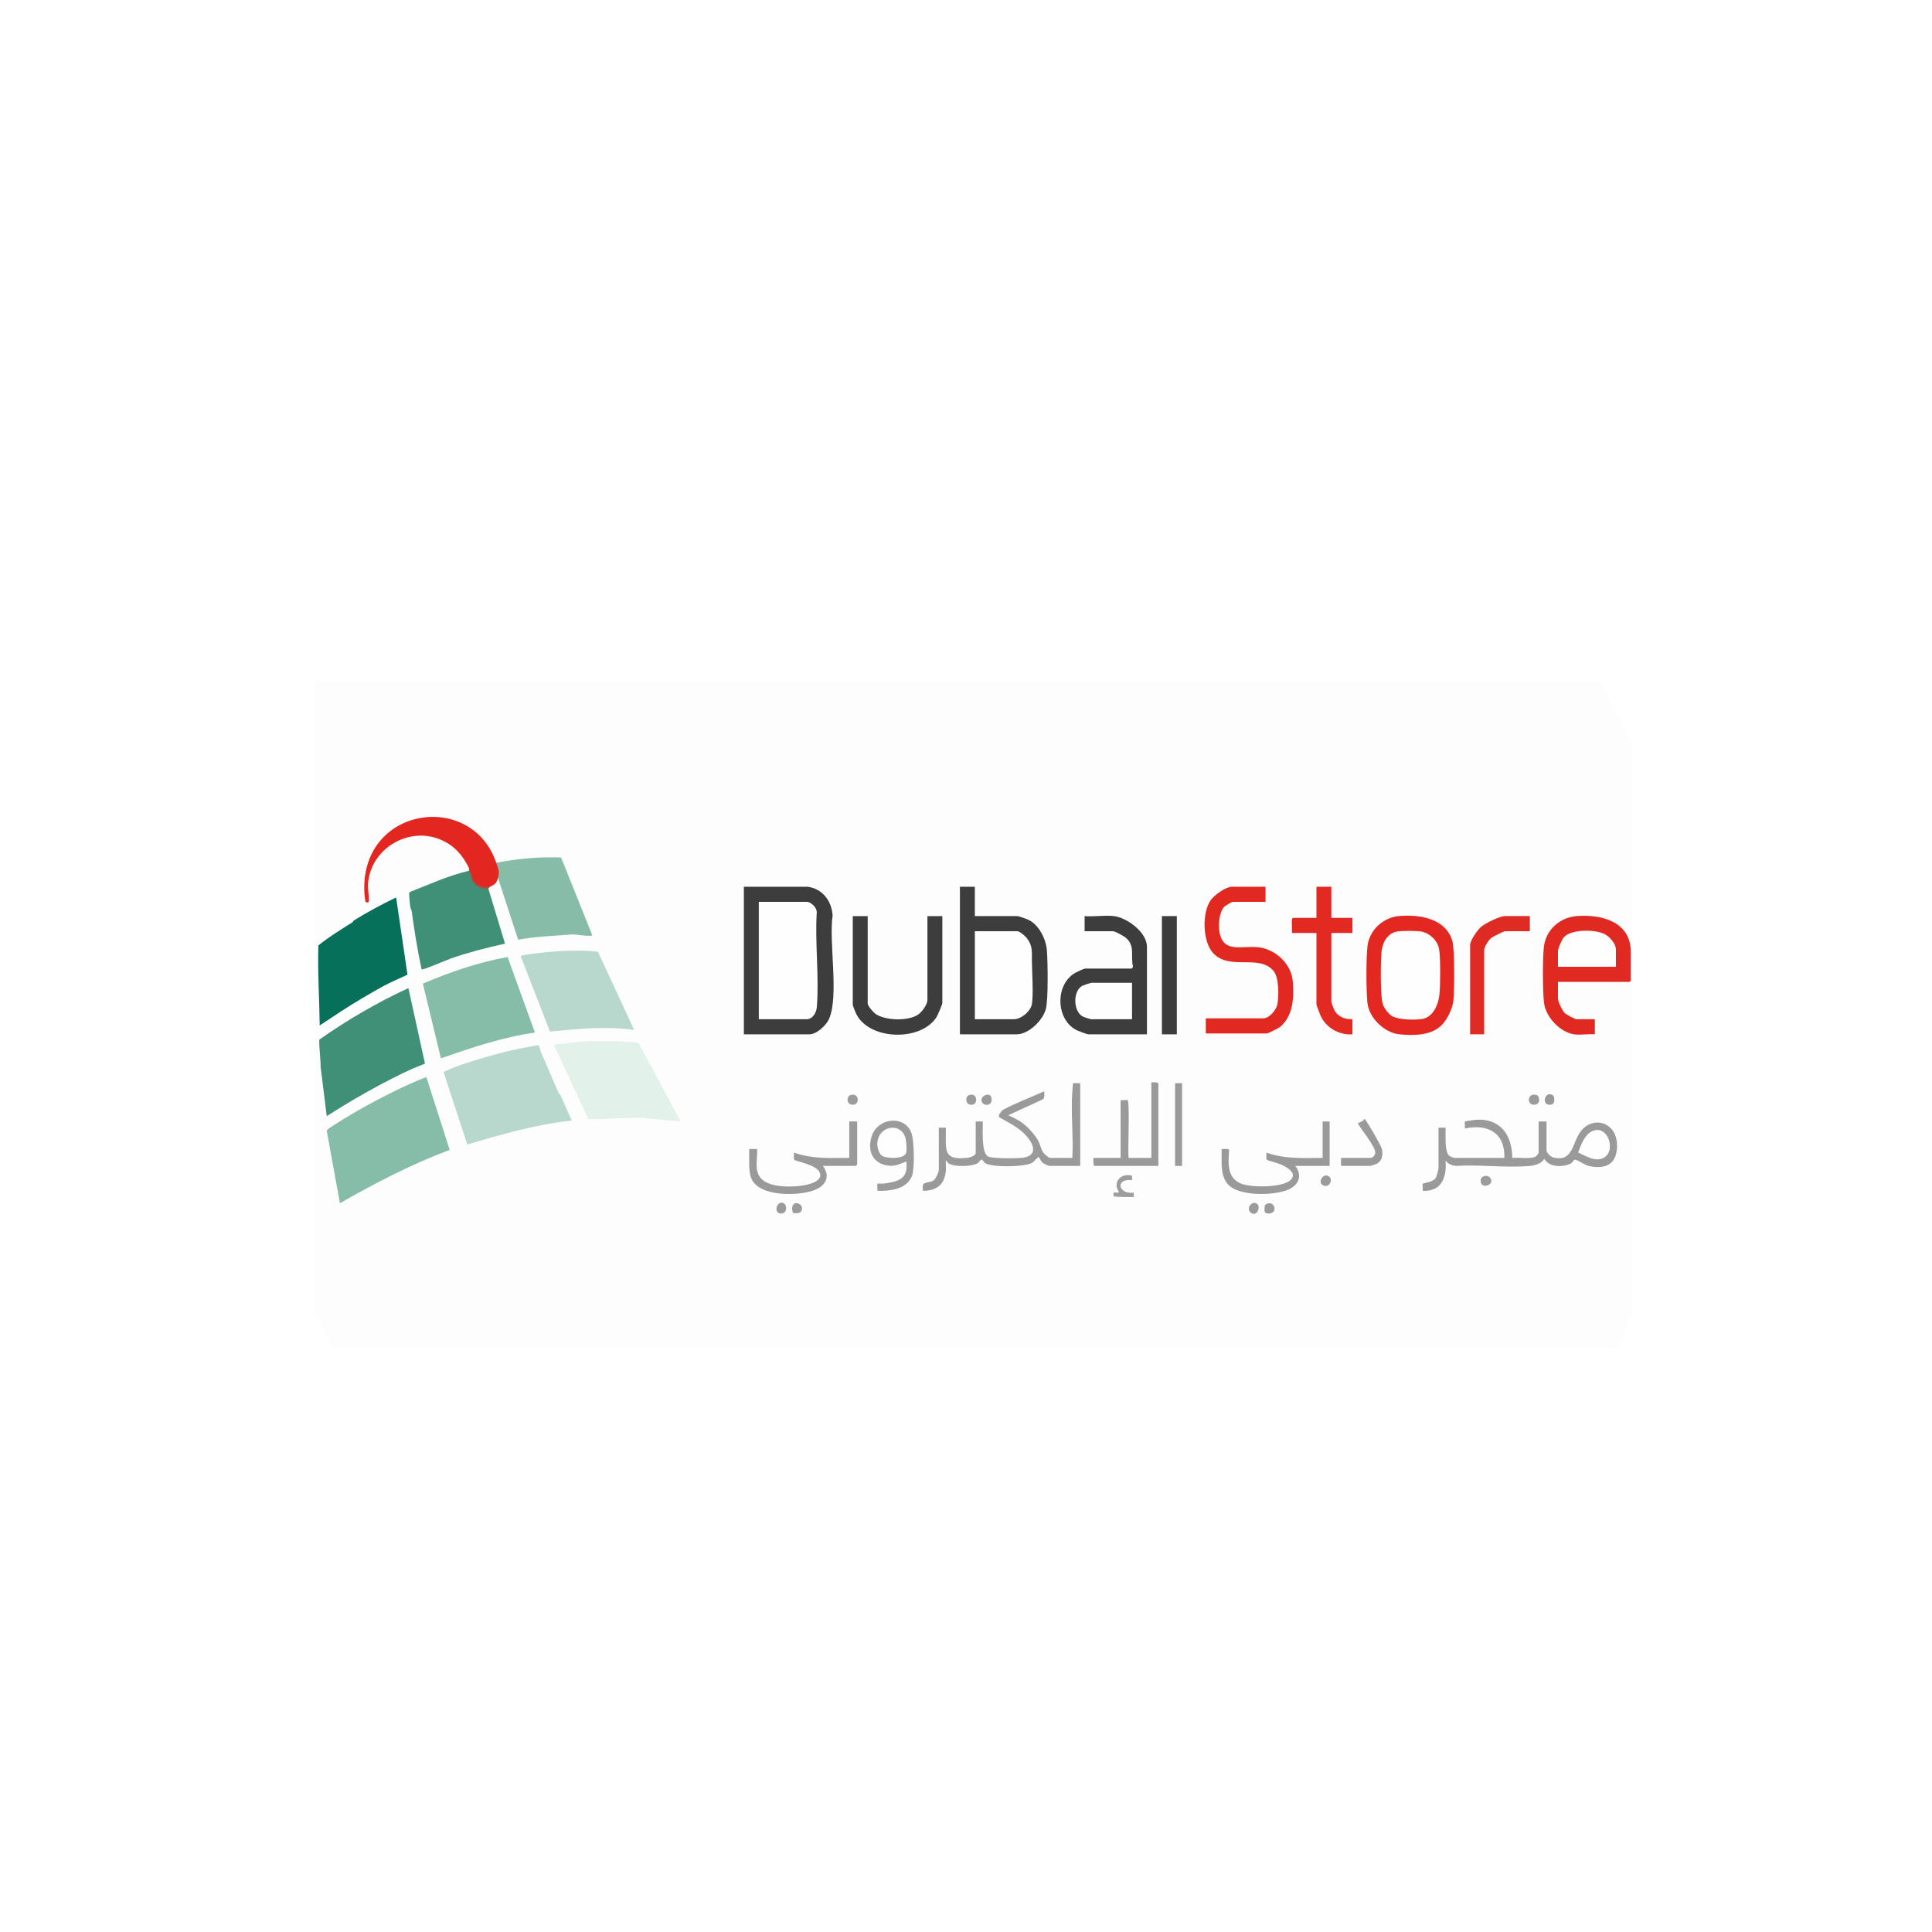 <svg width="165" height="165" viewBox="0 0 165 165" fill="none" xmlns="http://www.w3.org/2000/svg">
<g filter="url(#filter0_dd_1198_6722)">
<g clip-path="url(#clip0_1198_6722)">
<rect x="20" y="20" width="125" height="125" rx="62.5" fill="white"/>
<path d="M139.43 54.194H26.93V111.138H139.43V54.194Z" fill="#FDFDFD"/>
<path d="M38.404 94.204C35.145 95.427 32.044 97.031 29.031 98.762L27.904 92.574C27.933 92.425 28.62 92.025 28.815 91.901C30.372 90.908 32.047 89.994 33.703 89.181C34.605 88.739 35.493 88.335 36.413 87.981L38.404 94.204Z" fill="#86BDA9"/>
<path d="M47.733 89.397C47.745 89.421 47.825 89.434 47.847 89.484C48.182 90.218 48.495 90.967 48.83 91.7C45.782 92.023 42.833 92.879 39.907 93.75L37.887 87.572C37.905 87.51 38.721 87.177 38.871 87.123C40.447 86.553 42.304 86.017 43.938 85.647C44.596 85.497 45.274 85.396 45.936 85.26C46.105 85.298 46.109 85.646 46.168 85.778C46.704 86.976 47.197 88.21 47.733 89.397H47.733Z" fill="#B8D8CD"/>
<path d="M36.297 86.834C35.651 87.087 35.003 87.361 34.38 87.664C32.145 88.755 29.982 89.994 27.905 91.321L27.38 87.106C27.382 86.334 27.25 85.546 27.265 84.792C29.662 83.102 32.207 81.624 34.878 80.388L36.296 86.834H36.297Z" fill="#3F9076"/>
<path d="M43.352 77.733L45.682 84.184C42.925 84.579 40.275 85.471 37.657 86.386L36.113 80.004C38.443 79.012 40.856 78.183 43.352 77.733Z" fill="#85BDA8"/>
<path d="M58.129 91.776L54.871 91.47C53.329 91.414 51.785 91.595 50.255 91.586L47.33 85.288L47.517 85.171C48.343 85.14 49.163 84.976 49.989 84.94C51.466 84.875 53.064 84.917 54.528 85.058L58.129 91.776H58.129Z" fill="#E2F1E9"/>
<path d="M33.831 72.644L34.801 79.242C34.104 79.569 33.37 79.878 32.691 80.243C32.151 80.535 31.556 80.889 31.005 81.21C29.731 81.952 28.533 82.762 27.306 83.576C27.273 81.302 27.122 79.019 27.192 76.742C28.107 75.998 29.111 75.395 30.1 74.767C30.15 74.736 30.161 74.65 30.211 74.619C31.369 73.893 32.603 73.238 33.831 72.644Z" fill="#06705A"/>
<path d="M51.07 77.286L54.156 83.956C51.761 83.624 49.355 83.866 46.967 84.097L44.48 77.694C44.533 77.616 44.58 77.597 44.669 77.58C45.759 77.381 47.306 77.245 48.419 77.199C49.3 77.164 50.199 77.18 51.07 77.285V77.286Z" fill="#B8D8CD"/>
<path d="M40.055 70.366L40.108 70.374C40.306 71.358 40.742 71.815 41.705 71.885L43.13 76.591C41.569 76.932 40.006 77.336 38.495 77.86C38.178 77.97 36.116 78.87 36.008 78.792C35.651 77.153 35.392 75.5 35.163 73.838C35.145 73.71 35.058 73.583 35.038 73.433C35.011 73.244 34.901 72.27 34.965 72.197C36.643 71.536 38.292 70.781 40.056 70.365L40.055 70.366Z" fill="#3F9076"/>
<path d="M68.967 71.733C70.231 71.885 71.04 72.951 71.107 74.197C70.774 76.477 71.665 81.024 70.808 83.011C70.567 83.572 69.742 84.336 69.117 84.336H63.529V71.733H68.967Z" fill="#3D3D3D"/>
<path d="M42.38 69.683C44.201 69.332 46.062 69.157 47.922 69.235L50.553 75.798C50.572 75.953 50.548 75.893 50.444 75.909C49.909 75.986 49.143 75.723 48.563 75.829C47.124 75.932 45.677 75.994 44.25 76.252L42.529 70.973L42.41 70.834C42.505 70.487 42.395 70.154 42.272 69.832L42.38 69.683V69.683Z" fill="#87BDA8"/>
<path d="M83.255 71.733V74.238H86.892C87.005 74.238 87.706 74.493 87.848 74.562C88.73 74.995 89.332 76.19 89.408 77.158C89.484 78.126 89.534 81.343 89.322 82.164C89.071 83.14 87.851 84.336 86.818 84.336H81.981V71.733H83.255H83.255Z" fill="#3D3D3D"/>
<path d="M95.142 74.238C96.252 74.379 97.954 75.614 97.954 76.858V84.336H92.967C92.824 84.336 92.022 84.026 91.862 83.936C90.164 82.983 90.106 80.079 91.828 79.083C91.945 79.016 92.586 78.718 92.668 78.718H96.643C96.68 78.718 96.766 78.593 96.757 78.529C96.538 77.576 96.979 76.77 96.118 76.061C95.971 75.94 95.212 75.529 95.068 75.529H92.63V74.238C93.422 74.31 94.372 74.141 95.143 74.238H95.142Z" fill="#3D3D3D"/>
<path d="M134.442 84.336C133.257 84.166 132.042 82.895 131.873 81.699C131.742 80.775 131.741 77.793 131.853 76.855C132.029 75.382 133.237 74.345 134.664 74.235C136.767 74.073 139.28 74.707 139.28 77.313V79.743C139.28 79.751 139.176 79.857 139.167 79.857H133.055V81.261C133.055 81.54 133.401 82.267 133.605 82.488C133.753 82.647 134.491 83.046 134.667 83.046H136.205V84.336C135.656 84.28 134.973 84.413 134.442 84.336Z" fill="#E02921"/>
<path d="M123.198 83.469C122.319 84.45 120.757 84.455 119.521 84.335C118.25 84.211 116.914 82.948 116.783 81.64C116.673 80.546 116.662 77.869 116.79 76.79C116.952 75.426 118.126 74.366 119.446 74.24C121.167 74.075 123.458 74.406 124.032 76.351C124.245 77.073 124.213 80.529 124.13 81.412C124.066 82.102 123.657 82.957 123.198 83.469Z" fill="#E32822"/>
<path d="M108.08 71.733V73.023H105.268C105.197 73.023 104.632 73.361 104.555 73.44C104.166 73.841 104.061 74.794 104.114 75.329C104.334 77.536 105.998 76.716 107.509 76.904C108.938 77.081 110.296 78.32 110.408 79.816C110.511 81.198 110.462 82.725 109.349 83.683C109.203 83.809 108.302 84.26 108.192 84.26H102.98V82.97H107.892C108.409 82.97 109.006 82.248 109.097 81.759C109.223 81.078 109.23 79.497 108.788 78.951C107.552 77.427 105.039 78.936 103.607 77.4C102.692 76.42 102.632 73.891 103.43 72.834C103.739 72.426 104.691 71.733 105.193 71.733H108.08V71.733Z" fill="#E22921"/>
<path d="M74.105 74.238V81.717C74.105 81.9 74.589 82.46 74.752 82.577C75.589 83.174 77.607 83.237 78.448 82.622C78.748 82.403 79.205 81.785 79.205 81.414V74.239H80.48V81.642C80.48 81.803 80.073 82.733 79.952 82.913C78.593 84.942 74.332 84.835 73.165 82.67C73.084 82.518 72.83 81.922 72.83 81.794V74.24H74.105V74.238Z" fill="#3D3D3D"/>
<path d="M42.38 69.683C42.552 70.19 42.68 70.418 42.53 70.974C42.402 71.446 42.271 71.52 41.855 71.733C40.749 72.14 40.207 71.097 40.055 70.138C39.501 69.031 38.832 68.238 37.672 67.729C34.912 66.517 31.601 68.487 31.426 71.54C31.406 71.893 31.548 72.784 31.497 72.977C31.457 73.129 31.247 73.066 31.215 73.012C31.198 72.985 31.133 72.475 31.127 72.381C30.62 64.909 40.257 63.429 42.38 69.683Z" fill="#E32720"/>
<path d="M128.48 94.89C128.546 92.748 127.056 91.947 125.105 92.385C125.126 92.265 125.071 91.82 125.109 91.781C125.142 91.746 125.933 91.644 126.052 91.635C128.13 91.492 129.137 92.921 129.155 94.89C129.688 94.82 130.766 95.042 131.201 94.741C131.228 94.722 131.405 94.489 131.405 94.472V91.777H132.08V94.245C132.08 94.473 132.446 94.803 132.674 94.858C134.433 95.283 134.258 93.429 135.106 92.487C135.796 91.721 136.926 91.633 137.63 92.422C138.173 93.03 138.232 94.162 137.897 94.895C137.51 95.739 136.441 95.773 135.65 95.565C135.324 95.479 134.738 95.062 134.51 95.039C134.396 95.028 134.279 95.308 134.159 95.366C133.469 95.701 132.316 95.712 131.892 94.968C131.649 95.381 131.077 95.536 130.62 95.576C128.609 95.751 126.355 95.441 124.317 95.574C123.964 95.523 123.672 95.402 123.455 95.119C123.574 96.542 123.116 97.781 121.505 97.7C121.529 97.573 121.464 97.156 121.513 97.1C121.59 97.009 122.438 96.986 122.651 96.54C122.705 96.427 122.855 95.86 122.855 95.763V92.309H123.456C123.483 92.82 123.337 94.468 123.812 94.735C123.864 94.765 124.149 94.89 124.169 94.89H128.481H128.48Z" fill="#9A9A9A"/>
<path d="M92.255 88.512V95.573H89.593C89.565 95.573 89.135 95.374 89.085 95.343C88.933 95.249 88.751 94.829 88.692 94.814C88.444 94.966 88.333 95.238 88.034 95.362C87.318 95.657 84.793 95.714 84.136 95.343C84.066 95.304 83.906 95.038 83.887 95.038C83.663 95.035 83.611 95.277 83.496 95.343C82.993 95.633 81.525 95.683 81.023 95.365C80.877 95.273 80.902 95.143 80.78 95.119C80.759 95.425 80.811 95.758 80.773 96.061C80.629 97.229 79.964 97.683 78.829 97.7C78.671 96.772 79.195 97.128 79.724 96.816C79.909 96.707 80.18 96.103 80.18 95.915V92.309H80.78C80.825 94.085 80.401 95.132 82.609 94.882C82.805 94.86 83.329 94.709 83.329 94.472V91.777H83.93C83.954 92.397 83.784 94.456 84.385 94.767C84.749 94.955 86.693 94.933 87.195 94.893C88.504 94.787 88.459 93.957 87.712 93.072C87.092 92.337 86.219 91.927 85.409 91.457C85.124 91.293 85.48 91.035 85.58 90.828C86.728 90.196 87.986 89.743 89.18 89.196C89.165 89.419 89.254 89.723 89.073 89.884L86.106 91.245C86.461 91.401 86.938 91.635 87.25 91.855C87.732 92.195 88.419 92.929 88.684 93.457C88.85 93.784 88.885 94.133 89.12 94.462C89.189 94.56 89.576 94.89 89.668 94.89H91.581C91.688 93.027 91.438 91.003 91.582 89.158C91.59 89.056 91.633 88.536 91.656 88.511C91.68 88.486 92.146 88.531 92.256 88.511L92.255 88.512Z" fill="#9A9A9A"/>
<path d="M113.704 71.733V74.39H115.504V75.681H113.704V81.565C113.704 81.633 113.892 82.134 113.943 82.235C114.253 82.842 114.856 83.062 115.504 83.046V84.336C114.363 84.41 113.258 83.787 112.775 82.734C112.723 82.62 112.429 81.844 112.429 81.793V75.681H110.329C110.395 75.477 110.218 74.39 110.442 74.39H112.429V71.733H113.704Z" fill="#E22922"/>
<path d="M130.655 74.238V75.529H128.517C128.447 75.529 127.494 75.996 127.379 76.087C127.136 76.283 126.755 76.85 126.755 77.161V84.336H125.555V76.706C125.555 76.311 126.187 75.411 126.494 75.152C126.852 74.849 128.082 74.238 128.517 74.238H130.655Z" fill="#DE2B23"/>
<path d="M100.505 74.238H99.231V84.336H100.505V74.238Z" fill="#3D3D3D"/>
<path d="M73.206 91.777V95.46C73.206 95.468 73.101 95.573 73.093 95.573H70.281C70.949 96.514 70.506 97.283 69.521 97.651C68.186 98.15 64.895 98.232 64.19 96.69C63.876 96.004 64.023 94.876 63.98 94.13H64.656C64.725 94.974 64.363 95.999 65.028 96.677C65.666 97.327 67.059 97.37 67.918 97.318C68.475 97.285 70.4 97.058 70 96.125C69.715 95.457 67.938 95.188 67.839 95.046C67.753 94.921 67.829 94.596 67.807 94.434C69.343 94.99 70.923 94.898 72.531 94.889V91.776H73.206L73.206 91.777Z" fill="#9A9A9A"/>
<path d="M113.556 91.777V95.573H110.631C111.26 96.439 110.909 97.226 109.983 97.614C108.775 98.119 105.712 98.2 104.823 97.089C104.169 96.272 104.365 95.118 104.331 94.13C104.496 94.15 104.875 94.066 104.973 94.204C104.888 95.324 104.778 96.62 106.016 97.095C106.892 97.431 109.482 97.439 110.202 96.792C110.889 96.175 109.783 95.606 109.322 95.419C109.148 95.349 108.224 95.096 108.19 95.046C108.104 94.921 108.18 94.598 108.157 94.435C109.72 94.998 111.322 94.898 112.956 94.891V91.778H113.556L113.556 91.777Z" fill="#9A9A9A"/>
<path d="M98.931 95.573H93.493C93.337 95.573 93.381 95.017 93.381 94.89H95.706V89.955C95.817 89.975 96.277 89.926 96.305 89.955C96.497 90.159 96.314 94.283 96.381 94.889H98.331V88.436C98.452 88.429 98.931 88.403 98.931 88.55V95.573V95.573Z" fill="#9A9A9A"/>
<path d="M74.931 97.699C74.95 97.587 74.904 97.117 74.931 97.091C74.95 97.072 75.359 97.101 75.485 97.082C76.716 96.901 77.578 96.725 77.406 95.194C76.914 95.394 76.43 95.621 75.888 95.554C74.538 95.388 74.027 94.296 74.457 93.006C74.968 91.475 77.228 91.184 77.834 92.748C78.083 93.392 78.121 95.782 77.893 96.407C77.467 97.576 75.999 97.731 74.931 97.699V97.699Z" fill="#9B9B9B"/>
<path d="M114.53 95.573V94.89H117.043C117.229 94.89 117.436 94.661 117.454 94.465C117.502 93.946 116.242 92.465 115.955 91.93C116.107 91.878 116.292 91.785 116.427 91.701C116.518 91.644 116.434 91.449 116.594 91.624C116.803 91.855 117.97 93.862 118.021 94.129C118.114 94.624 118.073 95.109 117.599 95.379C117.541 95.412 117.072 95.574 117.042 95.574H114.529L114.53 95.573Z" fill="#9A9A9A"/>
<path d="M100.955 88.512H100.355V95.573H100.955V88.512Z" fill="#9A9A9A"/>
<path d="M96.672 96.417C96.714 96.469 96.665 96.693 96.681 96.788C95.194 96.616 95.516 98.055 96.831 97.85V98.231C96.592 98.229 95.197 98.246 95.106 98.153C95.096 98.142 95.094 97.863 95.105 97.851C95.128 97.827 95.463 97.868 95.555 97.851C95.523 97.655 95.388 97.544 95.364 97.325C95.307 96.816 95.668 96.441 96.154 96.365C96.269 96.346 96.621 96.357 96.672 96.418V96.417Z" fill="#9D9D9D"/>
<path d="M131.237 89.523C131.503 89.61 131.579 90.246 131.142 90.333C130.331 90.494 130.401 89.248 131.237 89.523Z" fill="#9B9B9B"/>
<path d="M108.019 99.509C107.974 99.434 107.98 98.995 108.055 98.907C108.235 98.697 108.667 98.709 108.791 98.992C109.084 99.654 108.185 99.781 108.019 99.509Z" fill="#9B9B9B"/>
<path d="M72.66 89.515C73.453 89.276 73.454 90.557 72.66 90.319C72.289 90.208 72.287 89.626 72.66 89.515Z" fill="#9C9C9C"/>
<path d="M127.256 96.582C127.753 97.185 126.444 97.642 126.449 96.824C126.451 96.419 127.008 96.281 127.256 96.582Z" fill="#9C9C9C"/>
<path d="M67.741 99.586C67.705 99.563 67.655 99.322 67.653 99.254C67.616 98.34 68.846 98.838 68.399 99.478C68.297 99.624 67.849 99.654 67.741 99.586Z" fill="#9B9B9B"/>
<path d="M83.948 90.24C83.4 89.687 84.773 88.991 84.686 89.994C84.65 90.395 84.149 90.444 83.948 90.24Z" fill="#9B9B9B"/>
<path d="M66.964 98.779C67.195 98.912 67.256 99.574 66.765 99.635C65.987 99.73 66.323 98.411 66.964 98.779Z" fill="#9B9B9B"/>
<path d="M107.315 98.779C107.728 99.016 107.36 99.998 106.81 99.554C106.396 99.221 106.891 98.535 107.315 98.779Z" fill="#9B9B9B"/>
<path d="M82.782 89.513C83.557 89.272 83.574 90.567 82.782 90.32C82.443 90.215 82.442 89.619 82.782 89.513Z" fill="#9B9B9B"/>
<path d="M132.59 89.516C132.791 89.629 132.848 90.267 132.493 90.335C131.573 90.511 131.906 89.13 132.59 89.516Z" fill="#9A9A9A"/>
<path d="M113.536 96.503C113.862 96.788 113.495 97.529 112.954 97.206C112.506 96.939 113.048 96.076 113.536 96.503Z" fill="#9B9B9B"/>
<path d="M41.856 71.733C41.807 71.758 41.738 71.876 41.706 71.885C41.243 72.006 40.561 71.692 40.341 71.254C40.264 71.101 40.099 70.551 40.056 70.366C40.041 70.302 40.066 70.21 40.056 70.138C40.255 70.536 40.299 70.829 40.447 71.147C40.694 71.674 41.335 71.815 41.856 71.733Z" fill="#9E5446"/>
<path d="M68.967 73.023C69.311 73.086 69.751 73.514 69.756 73.895C69.587 76.524 69.975 79.427 69.758 82.024C69.719 82.487 69.401 83.046 68.892 83.046H64.805V73.023H68.967Z" fill="#FEFEFE"/>
<path d="M83.256 83.046V75.529H86.893C87.075 75.529 87.55 75.936 87.679 76.1C88.22 76.791 88.118 77.282 88.128 78.07C88.141 79.114 88.261 80.747 88.135 81.72C88.053 82.354 87.209 83.046 86.594 83.046H83.257H83.256Z" fill="#FEFEFE"/>
<path d="M96.68 79.933V83.046H93.193C93.119 83.046 92.559 82.861 92.466 82.811C91.65 82.372 91.604 80.605 92.459 80.178C92.525 80.145 93.154 79.933 93.193 79.933H96.68V79.933Z" fill="#FEFEFE"/>
<path d="M138.005 78.566H133.055V77.237C133.055 76.998 133.397 76.215 133.58 76.023C134.237 75.335 136.266 75.371 137.048 75.777C137.466 75.995 138.005 76.593 138.005 77.086V78.567V78.566Z" fill="#FEFEFE"/>
<path d="M118.907 82.789C118.594 82.618 118.206 82.102 118.093 81.754C117.876 81.082 117.913 78.208 117.977 77.386C118.041 76.564 118.431 75.755 119.254 75.566C119.64 75.477 121.041 75.481 121.431 75.566C122.151 75.723 122.797 76.357 122.912 77.104C123.028 77.856 123.015 80.175 122.931 80.958C122.839 81.814 122.38 82.888 121.448 83.026C120.797 83.122 119.487 83.106 118.907 82.789Z" fill="#FEFEFE"/>
<path d="M134.781 94.431C134.987 93.856 135.309 92.993 135.852 92.673C137.259 91.846 138.092 94.264 136.975 94.873C136.238 95.274 135.451 94.719 134.781 94.431V94.431Z" fill="#FEFEFE"/>
<path d="M75.33 94.711C75.091 94.569 74.939 94.058 74.927 93.785C74.859 92.215 76.862 91.748 77.31 93.126C77.397 93.393 77.478 94.282 77.368 94.511C77.138 94.993 75.747 94.959 75.329 94.712L75.33 94.711Z" fill="#FEFEFE"/>
</g>
</g>
<defs>
<filter id="filter0_dd_1198_6722" x="0" y="0" width="165" height="165" filterUnits="userSpaceOnUse" color-interpolation-filters="sRGB">
<feFlood flood-opacity="0" result="BackgroundImageFix"/>
<feColorMatrix in="SourceAlpha" type="matrix" values="0 0 0 0 0 0 0 0 0 0 0 0 0 0 0 0 0 0 127 0" result="hardAlpha"/>
<feOffset/>
<feGaussianBlur stdDeviation="10"/>
<feComposite in2="hardAlpha" operator="out"/>
<feColorMatrix type="matrix" values="0 0 0 0 0 0 0 0 0 0 0 0 0 0 0 0 0 0 0.1 0"/>
<feBlend mode="normal" in2="BackgroundImageFix" result="effect1_dropShadow_1198_6722"/>
<feColorMatrix in="SourceAlpha" type="matrix" values="0 0 0 0 0 0 0 0 0 0 0 0 0 0 0 0 0 0 127 0" result="hardAlpha"/>
<feOffset dy="4"/>
<feGaussianBlur stdDeviation="4"/>
<feComposite in2="hardAlpha" operator="out"/>
<feColorMatrix type="matrix" values="0 0 0 0 0 0 0 0 0 0 0 0 0 0 0 0 0 0 0.1 0"/>
<feBlend mode="normal" in2="effect1_dropShadow_1198_6722" result="effect2_dropShadow_1198_6722"/>
<feBlend mode="normal" in="SourceGraphic" in2="effect2_dropShadow_1198_6722" result="shape"/>
</filter>
<clipPath id="clip0_1198_6722">
<rect x="20" y="20" width="125" height="125" rx="62.5" fill="white"/>
</clipPath>
</defs>
</svg>
